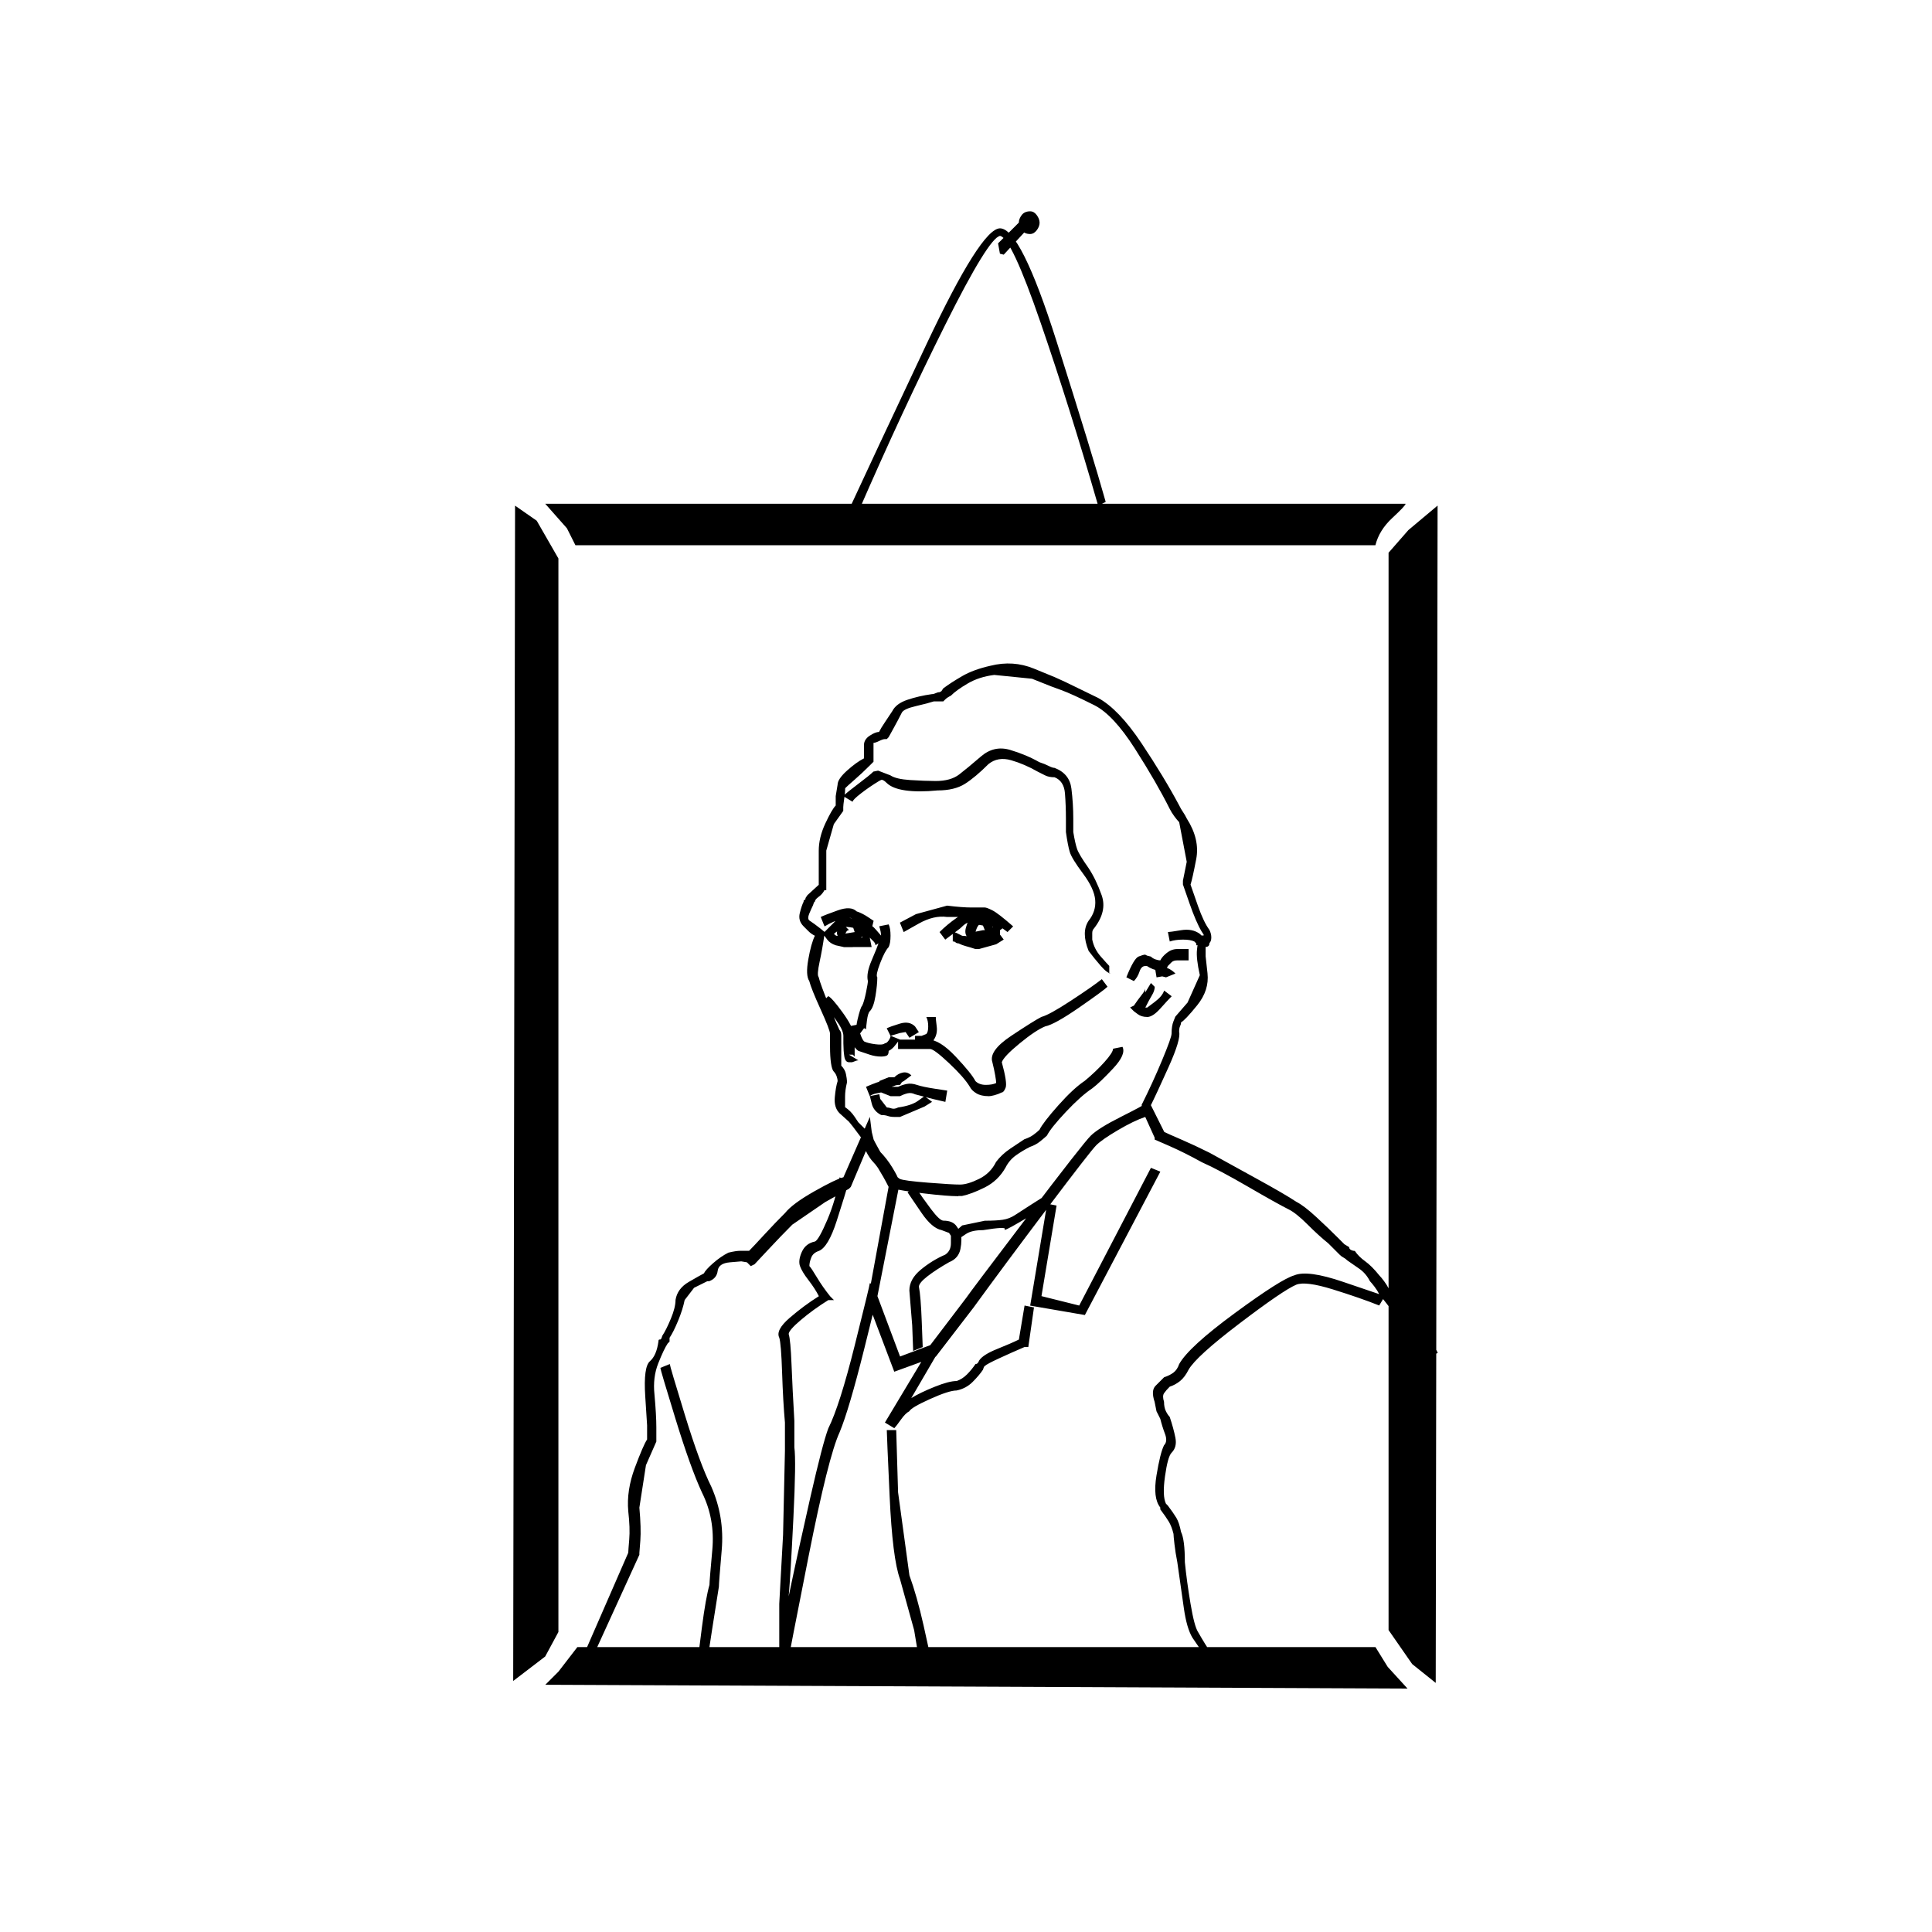 <!-- Generated by IcoMoon.io -->
<svg version="1.1" xmlns="http://www.w3.org/2000/svg" width="32" height="32" viewBox="0 0 32 32">
<title>uniE619</title>
<path d="M27.344 32h-22.688v-32h22.688v32zM4.656 32h22.688v-32h-22.688v32zM9.781 27.531l-0.125-0.094 0.75-1.719q0-0.031 0.016-0.219t-0.016-0.469q-0.031-0.344 0.109-0.719t0.203-0.469v-0.234t-0.031-0.484 0.078-0.578 0.141-0.328q0-0.031 0.016-0.031h0.016l0.016-0.016t0.016-0.047q0.063-0.094 0.141-0.281t0.078-0.313q0.031-0.188 0.219-0.297t0.25-0.141q0.031-0.063 0.156-0.172t0.25-0.172q0.125-0.031 0.203-0.031h0.141q0.063-0.063 0.25-0.266t0.344-0.359q0.125-0.156 0.484-0.359t0.484-0.234l0.438-1 0.031 0.25 0.031 0.125t0.094 0.188q0.125 0.125 0.219 0.281t0.094 0.188l0.031 0.031-0.375 1.906 0.375 1 0.5-0.188 0.594-0.781q0.063-0.094 1-1.328t1.063-1.359 0.5-0.313 0.406-0.219l0.063-0.031 0.25 0.5q0.063 0.031 0.281 0.125t0.469 0.219q0.281 0.156 0.766 0.422t0.672 0.391q0.125 0.063 0.328 0.25t0.359 0.344l0.109 0.109t0.078 0.047q0 0.031 0.031 0.047t0.063 0.016q0.063 0.094 0.172 0.172t0.234 0.234q0.031 0.031 0.078 0.094t0.078 0.125l0.188 0.25t0.156 0.188 0.234 0.297 0.203 0.266l0.031 0.063-0.125 0.063-0.031-0.031-0.234-0.313t-0.203-0.219q-0.063-0.063-0.156-0.188t-0.219-0.281q-0.031-0.063-0.078-0.125t-0.078-0.094q-0.063-0.125-0.172-0.203t-0.203-0.141q-0.031-0.031-0.063-0.047t-0.063-0.047l-0.188-0.188q-0.156-0.125-0.344-0.313t-0.313-0.25q-0.188-0.094-0.672-0.375t-0.766-0.406q-0.281-0.156-0.531-0.266l-0.25-0.109v-0.031l-0.156-0.344q-0.188 0.063-0.453 0.219t-0.359 0.25-0.813 1.047-1.219 1.641l-0.625 0.813-0.688 0.25-0.438-1.156v-0.031l0.344-1.875q-0.031-0.063-0.109-0.203t-0.141-0.203q-0.031-0.031-0.063-0.078t-0.063-0.109l-0.25 0.594-0.031 0.031-0.391 0.219t-0.547 0.375q-0.188 0.188-0.406 0.422l-0.219 0.234-0.063 0.031-0.063-0.063-0.094-0.016t-0.188 0.016-0.203 0.141-0.141 0.172v0h-0.031l-0.219 0.109t-0.156 0.203q-0.031 0.156-0.109 0.344t-0.141 0.281v0.063l-0.031 0.031q-0.063 0.094-0.156 0.328t-0.063 0.516q0.031 0.344 0.031 0.547v0.234l-0.172 0.391t-0.109 0.703q0.031 0.344 0.016 0.547l-0.016 0.203v0.031l-0.813 1.781zM20.031 27.531l-0.078-0.109t-0.203-0.297q-0.094-0.156-0.141-0.484l-0.109-0.766q-0.031-0.156-0.047-0.297t-0.016-0.172q-0.031-0.125-0.078-0.203t-0.141-0.203v-0.031q-0.125-0.156-0.063-0.531t0.125-0.5q0.063-0.063 0.016-0.188t-0.078-0.25l-0.063-0.125t-0.031-0.156q-0.063-0.188 0.016-0.266l0.141-0.141q0.094-0.031 0.156-0.078t0.094-0.141q0.156-0.281 0.922-0.844t0.984-0.625q0.219-0.094 0.813 0.109t0.688 0.234l-0.094 0.156q-0.313-0.125-0.766-0.266t-0.609-0.078q-0.219 0.094-0.938 0.641t-0.844 0.766q-0.063 0.125-0.141 0.188t-0.172 0.094q-0.063 0.063-0.094 0.109t0 0.141q0 0.094 0.031 0.156t0.063 0.094q0.063 0.188 0.094 0.344t-0.063 0.25q-0.063 0.063-0.109 0.391t0.016 0.453l0.031 0.031q0.094 0.125 0.141 0.203t0.078 0.234q0.031 0.063 0.047 0.188t0.016 0.313q0.031 0.313 0.094 0.688t0.125 0.469q0.125 0.219 0.203 0.328l0.078 0.109-0.094 0.063zM15.875 19.813q-0.188 0-0.578-0.047t-0.484-0.078q-0.063 0-0.188-0.203t-0.313-0.578l-0.188-0.25-0.063-0.078t-0.156-0.141q-0.094-0.094-0.078-0.266t0.047-0.266q0-0.031-0.016-0.078t-0.047-0.078-0.047-0.141-0.016-0.266v-0.219q0-0.063-0.156-0.406t-0.188-0.469q-0.063-0.094-0.016-0.359t0.109-0.391q-0.063-0.031-0.109-0.078l-0.078-0.078q-0.094-0.094-0.063-0.219t0.063-0.188q0-0.031 0.016-0.031t0.016-0.031l0.031-0.047t0.188-0.172v-0.563q0-0.219 0.109-0.453t0.172-0.297v-0.156t0.031-0.188q0-0.094 0.156-0.234t0.281-0.203v-0.219q0-0.094 0.094-0.156t0.156-0.063q0.031-0.063 0.094-0.156l0.125-0.188q0.063-0.125 0.25-0.188t0.406-0.094q0.031 0 0.063-0.016t0.063-0.016l0.031-0.016t0.031-0.047q0.125-0.094 0.313-0.203t0.469-0.172q0.375-0.094 0.719 0.047l0.344 0.141 0.172 0.078t0.547 0.266q0.344 0.188 0.719 0.75t0.625 1.031q0.031 0.063 0.063 0.109t0.063 0.109q0.219 0.344 0.156 0.672t-0.094 0.422q0.031 0.094 0.125 0.359t0.188 0.391q0.031 0.063 0.031 0.125t-0.031 0.094q0 0.031-0.016 0.047t-0.047 0.016v0.156t0.031 0.281q0.031 0.281-0.172 0.531t-0.266 0.281q0 0.031-0.016 0.063t-0.016 0.094q0.031 0.125-0.172 0.578t-0.328 0.703l-0.125-0.063q0.188-0.375 0.344-0.75t0.156-0.438q0-0.125 0.031-0.203l0.031-0.078 0.203-0.234t0.203-0.453q-0.063-0.281-0.047-0.422l0.016-0.141v-0.094h0.094v-0.016t-0.031-0.047q-0.094-0.156-0.203-0.469l-0.109-0.313v-0.063l0.063-0.313t-0.125-0.656q-0.031-0.031-0.078-0.094t-0.078-0.125q-0.219-0.438-0.578-1t-0.672-0.719q-0.375-0.188-0.547-0.25l-0.172-0.063-0.313-0.125t-0.625-0.063q-0.25 0.031-0.438 0.141t-0.281 0.203q-0.063 0.031-0.094 0.063l-0.031 0.031h-0.156q-0.094 0.031-0.297 0.078t-0.234 0.109q-0.063 0.125-0.141 0.266l-0.078 0.141-0.031 0.031h-0.031q-0.031 0-0.094 0.031t-0.094 0.031v0.313l-0.063 0.063q-0.125 0.125-0.25 0.234t-0.156 0.141q0 0.063-0.016 0.172t-0.016 0.141v0.063l-0.156 0.219t-0.125 0.438v0.656h-0.031q-0.031 0.063-0.094 0.109t-0.063 0.078l-0.016 0.016t-0.016 0.047q-0.031 0.063-0.063 0.141t0 0.109q0.094 0.063 0.172 0.125l0.078 0.063 0.031 0.031-0.031 0.031q-0.031 0.219-0.078 0.438t-0.016 0.25q0.031 0.125 0.172 0.469t0.172 0.406q0.031 0.031 0.031 0.094v0.5q0.063 0.063 0.078 0.141t0.016 0.109v0.031q-0.031 0.125-0.031 0.234v0.172q0.094 0.063 0.156 0.156l0.063 0.094 0.219 0.219q0.125 0.25 0.266 0.469t0.203 0.25 0.469 0.063 0.531 0.031 0.313-0.094 0.281-0.281q0.094-0.125 0.234-0.219l0.234-0.156q0.094-0.031 0.156-0.078t0.094-0.078q0.063-0.125 0.313-0.406t0.438-0.406q0.188-0.156 0.328-0.313t0.141-0.219l0.156-0.031q0.063 0.125-0.156 0.359t-0.344 0.328q-0.188 0.125-0.438 0.391t-0.313 0.391q-0.031 0.031-0.109 0.094t-0.172 0.094q-0.125 0.063-0.234 0.141t-0.172 0.203q-0.125 0.219-0.344 0.328t-0.375 0.141h-0.063zM17.969 21.781l-0.906-0.156 0.281-1.688 0.156 0.031-0.25 1.5 0.625 0.156 1.188-2.281 0.156 0.063zM14.813 23.656l-0.156-0.094 0.75-1.25 0.125 0.094-0.438 0.75q0.156-0.094 0.391-0.188t0.359-0.094q0.094-0.031 0.172-0.109t0.141-0.172q0.031 0 0.047-0.031l0.016-0.031q0.063-0.094 0.297-0.188t0.359-0.156l0.094-0.563 0.156 0.031-0.094 0.656h-0.063q-0.219 0.094-0.422 0.188t-0.234 0.125l-0.016 0.016t-0.016 0.047q-0.063 0.094-0.172 0.203t-0.266 0.141q-0.125 0-0.438 0.141t-0.344 0.203q-0.063 0.031-0.141 0.141t-0.109 0.141v0zM13.063 27.469l-0.156-0.031v-0.875l0.063-1.141t0.031-1.391v-0.469q-0.031-0.344-0.047-0.828t-0.047-0.578q-0.063-0.125 0.172-0.328t0.484-0.359q-0.063-0.125-0.172-0.266t-0.141-0.234 0.031-0.234 0.219-0.172q0.063-0.031 0.203-0.359t0.203-0.703l0.156 0.063q-0.063 0.219-0.203 0.656t-0.297 0.5q-0.094 0.031-0.125 0.109t-0.031 0.141q0.031 0.031 0.125 0.188t0.219 0.313l0.063 0.063h-0.094q-0.25 0.156-0.453 0.328t-0.203 0.234q0.031 0.094 0.047 0.5t0.047 0.938v0.438q0.031 0.219-0.016 1.172t-0.078 1.297q0.156-0.75 0.359-1.641t0.297-1.141q0.188-0.375 0.438-1.375t0.25-1.031l0.156 0.063q0 0.031-0.25 1.031t-0.406 1.375q-0.188 0.406-0.516 2.063t-0.328 1.688v0zM15.219 27.469l-0.078-0.469t-0.234-0.844q-0.125-0.344-0.172-1.375t-0.047-1.094h0.156l0.031 1.031t0.188 1.375q0.125 0.344 0.234 0.828t0.109 0.516l-0.188 0.031zM11.719 27.5l-0.156-0.031q0-0.031 0.063-0.516t0.125-0.703q0-0.063 0.047-0.578t-0.172-0.953q-0.188-0.406-0.438-1.219t-0.25-0.844l0.156-0.063q0 0.031 0.25 0.844t0.438 1.188q0.219 0.5 0.172 1.047t-0.047 0.609q-0.031 0.188-0.109 0.688t-0.078 0.531v0zM14.219 17.156q-0.063-0.063-0.016-0.266t0.078-0.234q0.031-0.063 0.063-0.219t0.031-0.188q-0.031-0.125 0.063-0.344t0.125-0.313q0.031 0 0.031-0.078t-0.031-0.172l0.156-0.031q0.031 0.063 0.031 0.188t-0.031 0.188q-0.063 0.063-0.141 0.266t-0.047 0.234q0 0.125-0.031 0.313t-0.094 0.25q-0.031 0.031-0.047 0.156t-0.016 0.156v-0.016t-0.031-0.016l-0.094 0.125zM14.594 17.5q-0.094 0-0.188-0.031l-0.188-0.063q-0.094-0.063-0.125-0.219t-0.031-0.188l0.156-0.031q0 0.063 0.031 0.156t0.063 0.125q0.063 0.031 0.188 0.047t0.156-0.016q0.031 0 0.063-0.047t0.031-0.078l0.156 0.063q-0.031 0.031-0.078 0.094t-0.109 0.094q0 0.063-0.031 0.078t-0.094 0.016v0zM15.063 17.188l-0.063-0.094-0.094 0.016t-0.156 0.047l-0.063-0.125q0.063-0.031 0.219-0.078t0.25 0.047l0.063 0.094-0.156 0.094zM15.219 17.313h-0.063v-0.156h0.109t0.078-0.031q0.031-0.031 0.031-0.125t-0.031-0.156h0.156q0 0.031 0.016 0.156t-0.047 0.219q-0.031 0.063-0.109 0.078t-0.141 0.016v0zM19.813 15.656v-0.031l-0.031-0.031q-0.063-0.031-0.188-0.031t-0.219 0.031l-0.031-0.156q0.031 0 0.219-0.031t0.313 0.063l0.063 0.063t0.031 0.094l-0.156 0.031zM18.406 16.125q-0.063 0-0.172-0.125t-0.203-0.25q-0.063-0.156-0.063-0.281t0.063-0.219q0.125-0.156 0.109-0.344t-0.203-0.438-0.219-0.359-0.063-0.328v-0.219q0-0.219-0.016-0.422t-0.172-0.266q-0.094 0-0.156-0.031l-0.125-0.063q-0.219-0.125-0.438-0.188t-0.375 0.063q-0.219 0.219-0.391 0.328t-0.453 0.109q-0.313 0.031-0.531 0t-0.313-0.125q-0.063-0.063-0.094-0.047l-0.031 0.016q-0.156 0.094-0.297 0.203t-0.141 0.141l-0.156-0.094q0.063-0.063 0.25-0.203t0.25-0.203l0.078-0.016t0.203 0.078q0.094 0.063 0.328 0.078t0.422 0.016q0.25 0 0.391-0.109t0.359-0.297 0.484-0.109 0.484 0.203q0.094 0.031 0.156 0.063t0.094 0.031q0.25 0.094 0.281 0.344t0.031 0.5v0.219q0.031 0.188 0.063 0.281t0.188 0.313q0.125 0.188 0.219 0.453t-0.125 0.547q-0.031 0.031-0.031 0.078v0.109q0.031 0.156 0.141 0.281t0.141 0.156v0.125h0.031zM16.688 15.438q-0.25-0.188-0.313-0.219l-0.063-0.031h-0.625q-0.219-0.031-0.469 0.109l-0.25 0.141-0.063-0.156 0.266-0.141t0.516-0.141q0.25 0.031 0.406 0.031h0.219q0.031 0 0.125 0.047t0.344 0.266l-0.094 0.094zM14.438 15.375l-0.109-0.047t-0.203-0.109q-0.031-0.031-0.172 0t-0.297 0.125l-0.063-0.156q0.063-0.031 0.281-0.109t0.313 0.016q0.094 0.031 0.188 0.094l0.094 0.063-0.031 0.125zM15.656 18.25l-0.203-0.047t-0.297-0.078q-0.063-0.031-0.125-0.016t-0.125 0.047h-0.156t-0.078-0.031-0.078-0.031-0.078 0.016-0.109 0.047l-0.063-0.156q0.219-0.094 0.266-0.094t0.078 0.031l0.047 0.047t0.047 0.016h0.094q0.063-0.031 0.141-0.047t0.172 0.016 0.297 0.063l0.203 0.031-0.031 0.188zM16.375 18.156q-0.125 0-0.203-0.047t-0.109-0.109q-0.094-0.156-0.344-0.391t-0.313-0.234v0 0h-0.531v-0.156h0.5q0.188 0 0.453 0.281t0.328 0.406q0.063 0.063 0.172 0.063t0.172-0.031q0-0.031-0.016-0.125t-0.047-0.219q-0.063-0.188 0.313-0.438t0.5-0.313q0.125-0.031 0.484-0.266t0.516-0.359l0.094 0.125q-0.063 0.063-0.469 0.344t-0.563 0.313q-0.156 0.063-0.422 0.281t-0.297 0.313q0.094 0.344 0.063 0.422t-0.063 0.078q-0.063 0.031-0.125 0.047t-0.094 0.016v0zM14.094 17.594h-0.031q-0.063 0-0.078-0.094t-0.016-0.219v-0.125q0-0.094-0.125-0.266t-0.219-0.297l0.094-0.094q0.063 0.031 0.234 0.266t0.203 0.391v0.344l-0.031-0.031h-0.063l0.156 0.094q-0.031 0-0.063 0.016t-0.063 0.016v0zM14.813 18.5q-0.063 0-0.109-0.016t-0.109-0.016q-0.125-0.063-0.156-0.188l-0.031-0.125 0.156-0.031 0.016 0.078t0.109 0.141q0.031 0 0.078 0.016t0.109-0.016q0.219-0.031 0.328-0.109l0.109-0.078 0.125 0.094-0.125 0.078t-0.406 0.172h-0.094zM14.719 18q-0.063 0-0.109-0.031t-0.047-0.063l0.156-0.063h0.094q0.063-0.063 0.141-0.078t0.141 0.047l-0.125 0.094-0.031 0.016t-0.031 0.047q-0.063 0-0.094 0.016t-0.094 0.016v0 0 0zM15.656 15.563l-0.094-0.125q0.125-0.125 0.281-0.234t0.25-0.078q0.031 0 0.047 0.016t0.047 0.016q0.063 0 0.109 0.016t0.078 0.016q0.063 0 0.156 0.031t0.156 0.094l-0.125 0.094q-0.031-0.031-0.078-0.047t-0.109-0.016q-0.031 0-0.094-0.016t-0.156-0.016l-0.016-0.016t-0.047-0.016-0.156 0.094l-0.25 0.188zM16.219 15.719h-0.063q-0.094-0.031-0.156-0.047t-0.125-0.047q-0.031 0-0.047-0.016t-0.047-0.016v-0.156q0.031 0 0.063 0.016l0.094 0.047q0.063 0 0.109 0.016l0.141 0.047q0.125 0 0.234-0.063l0.109-0.063 0.094 0.125-0.125 0.078t-0.281 0.078v0zM16.25 15.688q-0.094 0-0.125-0.047t-0.063-0.078l-0.031-0.031q-0.063-0.063-0.031-0.172t0.063-0.141l0.156 0.094q-0.031 0.031-0.047 0.078l-0.016 0.047 0.031 0.031q0.031 0.031 0.047 0.031h0.047q0.063 0 0.094-0.016l0.031-0.016v-0.063l0.094-0.125q0.063 0.063 0.063 0.125v0.125q-0.031 0.063-0.109 0.109t-0.172 0.047h-0.031zM16.281 15.594q-0.063 0-0.109-0.047t-0.047-0.109l0.156-0.031h0.031l-0.063-0.156q0.063-0.031 0.109 0t0.047 0.063l0.031 0.031q0 0.031 0.016 0.078t0.016 0.078q-0.031 0-0.063 0.047t-0.094 0.047h-0.031zM14.156 15.594q-0.094 0-0.125-0.031t-0.063-0.094l0.188-0.031-0.063-0.188q0.063 0 0.109 0.031t0.047 0.063h0.031q0 0.031 0.016 0.078t0.016 0.078q-0.031 0-0.063 0.047t-0.094 0.047v0 0 0zM14.125 15.688h-0.141t-0.141-0.031q-0.094-0.031-0.141-0.094l-0.047-0.063-0.031-0.031 0.219-0.219q0.094-0.063 0.219-0.047t0.25 0.047l0.031 0.031q0.094 0.031 0.172 0.125t0.141 0.156l-0.156 0.094q0-0.031-0.031-0.063l-0.063-0.063 0.031 0.156h-0.313zM13.813 15.469q0.031 0.031 0.047 0.031h0.047q0.063 0.063 0.188 0.047t0.156-0.016 0.063-0.016 0.063-0.016q-0.031-0.031-0.063-0.047l-0.094-0.047q-0.031-0.031-0.141-0.047t-0.172 0.016q0 0.031-0.031 0.047t-0.063 0.047v0zM14.406 15.594l-0.156-0.094 0.031-0.031-0.031-0.031 0.156-0.094q0 0.031 0.016 0.094t-0.016 0.094v0.063zM13.969 15.688q-0.063-0.063-0.078-0.094t-0.016-0.094v0q-0.031-0.063 0.016-0.125t0.047-0.094l0.125 0.125q-0.031 0-0.047 0.031l-0.016 0.031v0.063h0.031l-0.063 0.156zM15.125 22.375l-0.016-0.422t-0.047-0.578q0-0.188 0.188-0.344t0.406-0.25q0.094-0.063 0.094-0.188v-0.125l-0.031-0.047t-0.125-0.047q-0.156-0.031-0.328-0.281t-0.234-0.344l0.125-0.094q0.125 0.188 0.266 0.375t0.203 0.188q0.156 0 0.219 0.094l0.063 0.094q0.031 0.125 0 0.281t-0.188 0.219q-0.219 0.125-0.359 0.234t-0.141 0.172q0.031 0.156 0.047 0.578l0.016 0.422-0.156 0.063zM15.906 20.5l-0.094-0.094 0.125-0.109t0.375-0.078q0.188 0 0.297-0.016t0.203-0.078 0.266-0.172l0.172-0.109 0.063 0.156-0.172 0.094t-0.266 0.156-0.234 0.109-0.359 0.016q-0.188 0-0.281 0.063l-0.094 0.063zM18.781 16.25l-0.125-0.063q0.125-0.313 0.203-0.344t0.109-0.031l0.031 0.016t0.063 0.016q0.031 0.031 0.078 0.047t0.078 0.016q0.031-0.063 0.109-0.125t0.172-0.063h0.188v0.188h-0.188q-0.063 0-0.094 0.031l-0.063 0.063q-0.031 0.094-0.141 0.078t-0.203-0.078h-0.031q-0.063 0-0.094 0.094t-0.094 0.156v0zM19 16.844q-0.094 0-0.156-0.047l-0.063-0.047-0.063-0.063 0.063-0.031q0.063-0.094 0.125-0.172t0.063-0.109v0.063l0.094-0.156 0.063 0.063q0 0.063-0.047 0.141t-0.109 0.203v0h0.031t0.125-0.094 0.156-0.188l0.125 0.094q-0.063 0.063-0.188 0.203t-0.219 0.141v0zM19.313 16.188l-0.063-0.016t-0.094 0.016l-0.031-0.188q0.031 0 0.141 0.016t0.203 0.109l-0.156 0.063zM14.219 8.469l-0.156-0.031q0.375-0.813 1.281-2.734t1.219-1.922q0.344 0 0.938 1.875t0.813 2.656l-0.125 0.063q-0.469-1.625-0.953-3.031t-0.672-1.438q-0.188 0.031-0.906 1.469t-1.438 3.094v0zM16.531 4.031l0.375-0.375 0.094 0.156-0.375 0.406-0.063-0.016t-0.031-0.172v0zM17.219 3.688q0 0.063-0.047 0.125t-0.109 0.063q-0.094 0-0.141-0.063t-0.047-0.125 0.047-0.125 0.141-0.063q0.063 0 0.109 0.063t0.047 0.125v0zM8.5 27.844l0.031-19.469 0.359 0.25t0.359 0.625v17.781l-0.219 0.406t-0.531 0.406v0zM9.031 27.906l0.219-0.219t0.313-0.406h13.219l0.203 0.328t0.328 0.359l-14.281-0.063zM23.781 27.875l-0.391-0.313t-0.391-0.563v-17.844l0.328-0.375t0.484-0.406l-0.031 19.5zM22.781 9.031h-13.25l-0.141-0.281t-0.359-0.406h14.25q0 0.031-0.219 0.234t-0.281 0.453v0z"></path>
</svg>
